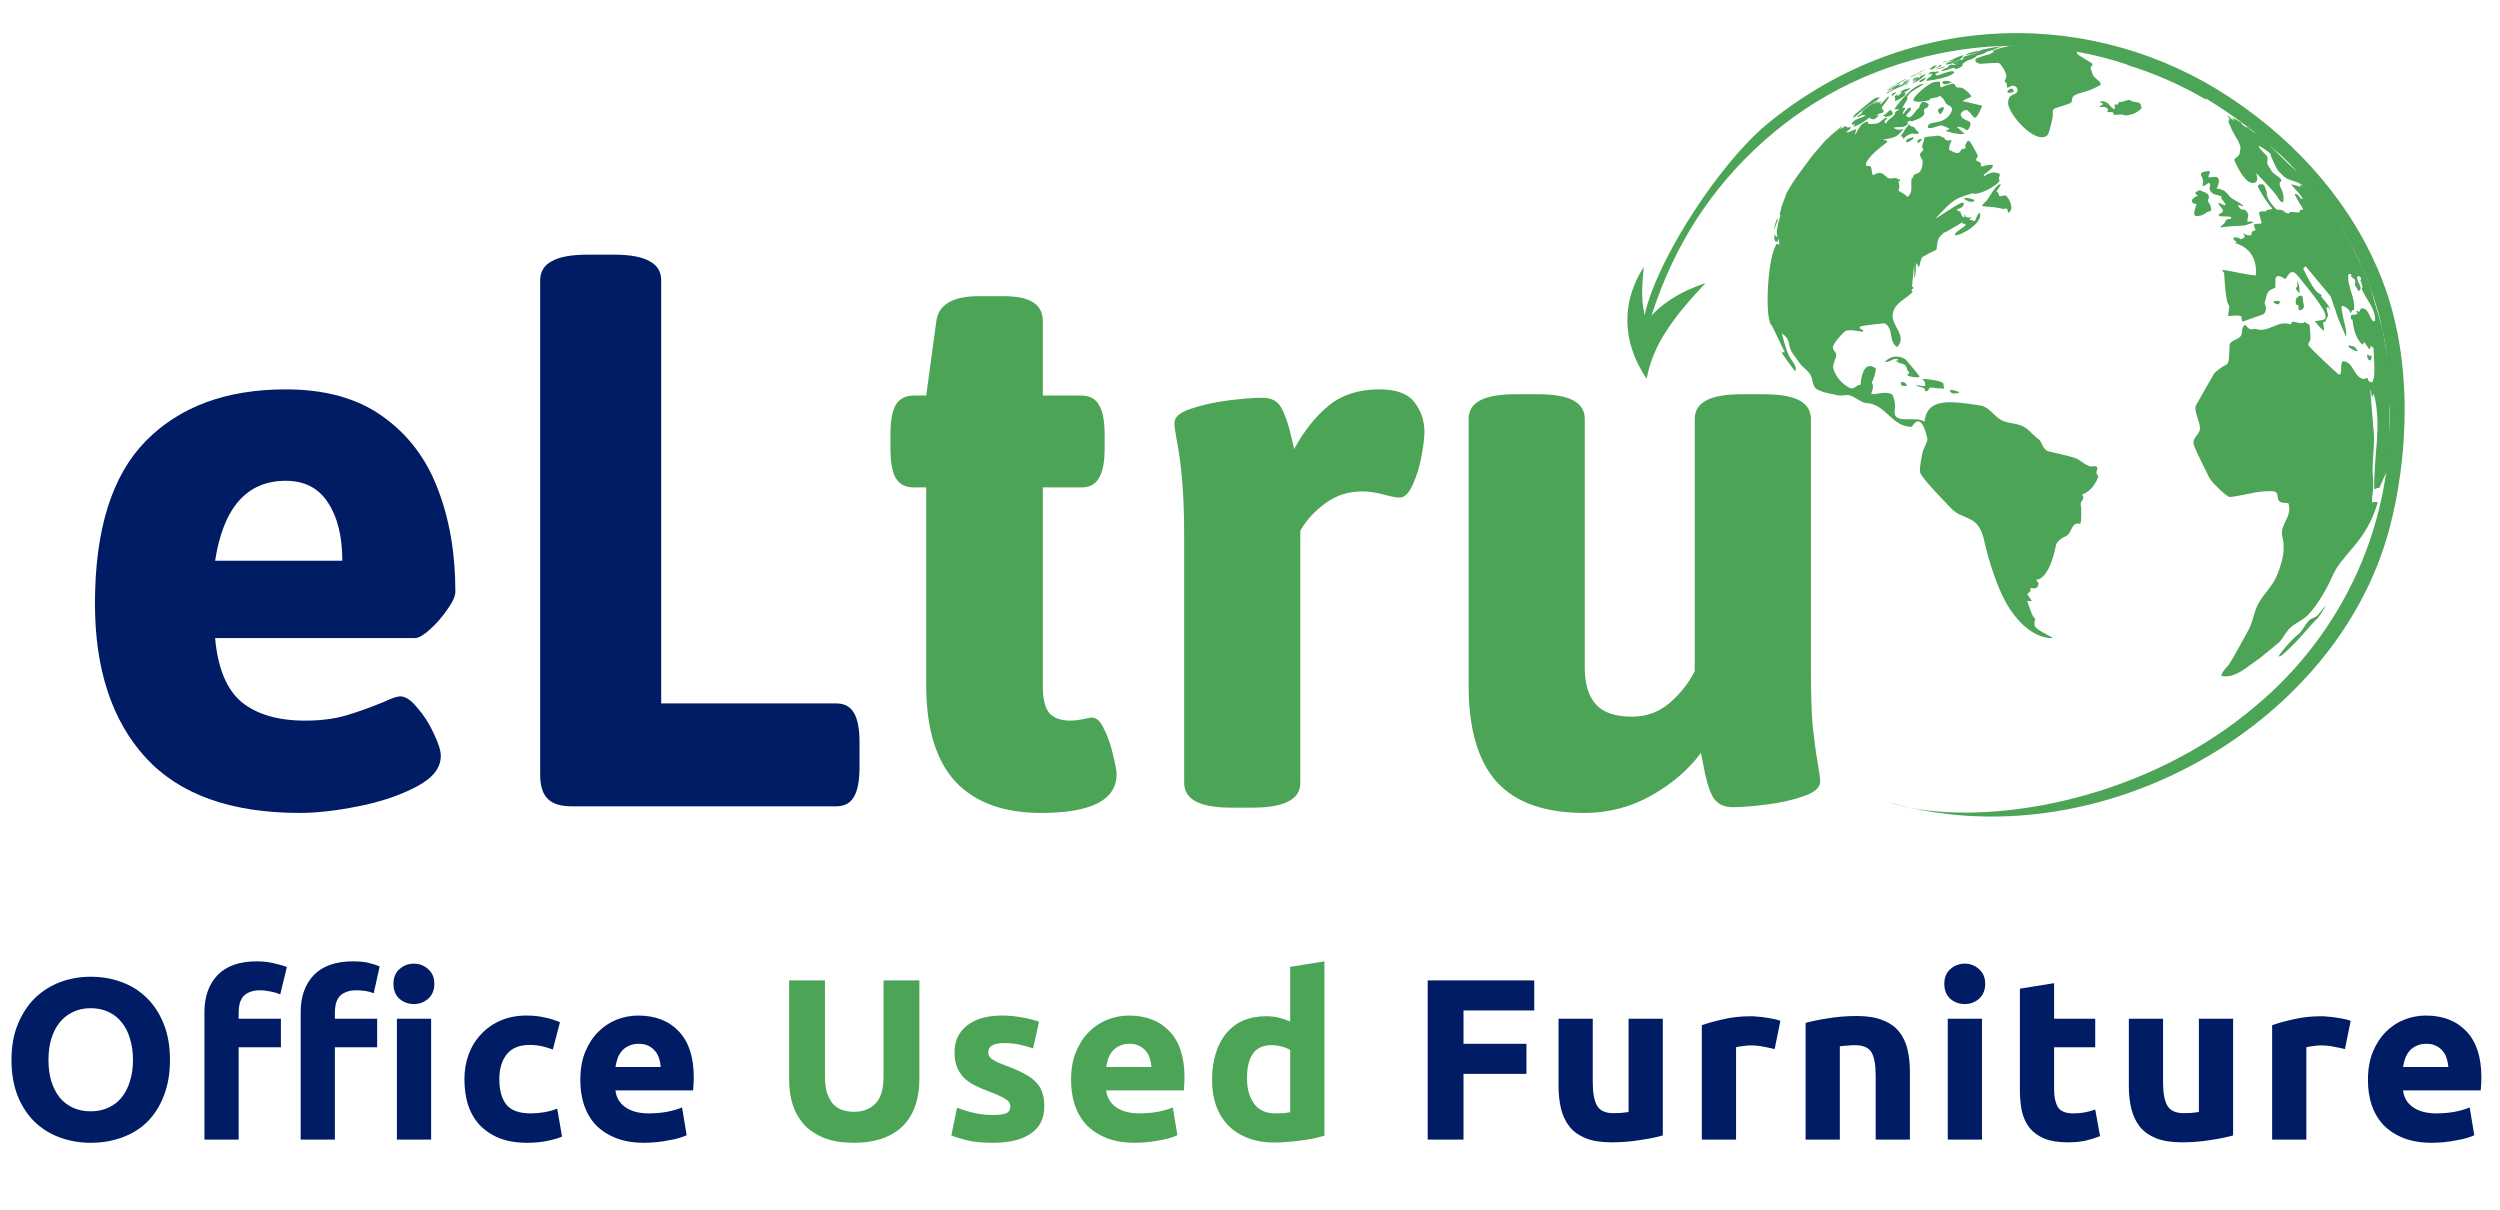 <svg width="283" height="137" viewBox="0 0 283 137" fill="none" xmlns="http://www.w3.org/2000/svg">
<path d="M33.949 92.025C26.149 92.025 20.333 89.942 16.5 85.775C12.666 81.576 10.75 75.759 10.75 68.326C10.75 59.959 12.666 53.826 16.5 49.926C20.333 46.026 25.616 44.077 32.349 44.077C36.816 44.077 40.466 45.093 43.299 47.127C46.166 49.16 48.249 51.893 49.549 55.326C50.882 58.76 51.549 62.643 51.549 66.976C51.549 67.476 51.249 68.143 50.649 68.976C50.082 69.809 49.432 70.559 48.699 71.226C47.966 71.892 47.399 72.226 46.999 72.226H24.35C24.65 75.626 25.649 78.042 27.349 79.476C29.083 80.876 31.483 81.576 34.549 81.576C36.216 81.576 37.716 81.392 39.049 81.026C40.416 80.626 41.866 80.109 43.399 79.476C44.332 79.042 44.966 78.826 45.299 78.826C45.899 78.826 46.549 79.259 47.249 80.126C47.982 80.959 48.599 81.926 49.099 83.026C49.632 84.126 49.899 84.975 49.899 85.576C49.899 86.942 48.966 88.109 47.099 89.075C45.266 90.042 43.082 90.775 40.549 91.275C38.049 91.775 35.849 92.025 33.949 92.025ZM38.749 63.476C38.749 60.743 38.216 58.559 37.149 56.926C36.083 55.26 34.483 54.426 32.349 54.426C27.95 54.426 25.283 57.443 24.35 63.476H38.749ZM64.698 91.275C63.465 91.275 62.565 90.992 61.999 90.425C61.432 89.859 61.149 88.959 61.149 87.725V31.727C61.149 30.76 61.582 30.044 62.449 29.577C63.315 29.077 64.665 28.827 66.499 28.827H69.498C71.332 28.827 72.682 29.077 73.548 29.577C74.415 30.044 74.848 30.76 74.848 31.727V79.626H94.648C95.581 79.626 96.248 79.976 96.648 80.676C97.081 81.376 97.298 82.492 97.298 84.026V86.826C97.298 88.392 97.081 89.525 96.648 90.225C96.248 90.925 95.581 91.275 94.648 91.275H64.698Z" fill="#001C64"/>
<path d="M117.847 92.025C113.614 92.025 110.381 90.842 108.147 88.475C105.948 86.076 104.848 82.442 104.848 77.576V55.176H103.448C102.514 55.176 101.831 54.826 101.398 54.126C100.998 53.426 100.798 52.293 100.798 50.726V49.226C100.798 47.66 100.998 46.526 101.398 45.827C101.831 45.127 102.514 44.777 103.448 44.777H104.848L105.998 36.327C106.264 34.46 107.864 33.527 110.797 33.527H113.597C115.131 33.527 116.247 33.76 116.947 34.227C117.681 34.694 118.047 35.394 118.047 36.327V44.777H122.397C123.33 44.777 123.997 45.127 124.397 45.827C124.83 46.526 125.047 47.66 125.047 49.226V50.726C125.047 52.293 124.83 53.426 124.397 54.126C123.997 54.826 123.33 55.176 122.397 55.176H118.047V77.726C118.047 79.092 118.281 80.076 118.747 80.676C119.247 81.276 120.064 81.576 121.197 81.576C121.53 81.576 121.98 81.526 122.547 81.426C123.114 81.292 123.464 81.226 123.597 81.226C124.13 81.226 124.597 81.676 124.997 82.576C125.43 83.442 125.764 84.409 125.997 85.475C126.264 86.542 126.397 87.259 126.397 87.626C126.397 90.559 123.547 92.025 117.847 92.025ZM139.347 91.425C135.813 91.425 134.047 90.492 134.047 88.626V60.426C134.047 56.16 133.763 52.61 133.197 49.776C133.03 48.877 132.947 48.243 132.947 47.877C132.947 47.21 133.563 46.676 134.797 46.276C136.063 45.843 137.48 45.526 139.047 45.327C140.647 45.127 141.93 45.027 142.897 45.027C143.93 45.027 144.647 45.41 145.047 46.176C145.48 46.943 145.863 48.06 146.196 49.526L146.496 50.826C147.63 48.76 148.93 47.127 150.396 45.926C151.896 44.693 153.813 44.077 156.146 44.077C158.08 44.077 159.413 44.577 160.146 45.577C160.879 46.543 161.246 47.643 161.246 48.877C161.246 49.543 161.129 50.493 160.896 51.726C160.663 52.926 160.329 53.993 159.896 54.926C159.463 55.86 158.98 56.326 158.446 56.326C158.08 56.326 157.53 56.226 156.796 56.026C155.796 55.76 154.946 55.626 154.246 55.626C152.613 55.626 151.18 56.093 149.946 57.026C148.746 57.926 147.83 58.943 147.196 60.076V88.626C147.196 90.492 145.397 91.425 141.797 91.425H139.347ZM179.346 92.025C174.879 92.025 171.579 90.859 169.446 88.525C167.313 86.159 166.246 82.509 166.246 77.576V47.426C166.246 46.493 166.679 45.793 167.546 45.327C168.413 44.86 169.763 44.627 171.596 44.627H174.046C175.879 44.627 177.229 44.86 178.096 45.327C178.962 45.793 179.396 46.493 179.396 47.426V75.576C179.396 77.409 179.812 78.792 180.646 79.726C181.479 80.659 182.846 81.126 184.746 81.126C186.379 81.126 187.795 80.609 188.995 79.576C190.229 78.509 191.179 77.309 191.845 75.976V47.426C191.845 46.493 192.279 45.793 193.145 45.327C194.012 44.86 195.362 44.627 197.195 44.627H199.645C201.478 44.627 202.828 44.86 203.695 45.327C204.562 45.793 204.995 46.493 204.995 47.426V75.576C204.995 78.376 205.062 80.576 205.195 82.176C205.362 83.742 205.562 85.209 205.795 86.576C205.962 87.475 206.045 88.109 206.045 88.475C206.045 89.142 205.428 89.692 204.195 90.125C202.962 90.559 201.545 90.875 199.945 91.075C198.379 91.275 197.112 91.375 196.145 91.375C195.079 91.375 194.312 90.959 193.845 90.125C193.412 89.259 193.062 88.042 192.795 86.475L192.545 85.225C191.145 87.126 189.262 88.742 186.895 90.075C184.562 91.375 182.046 92.025 179.346 92.025Z" fill="#4CA456"/>
<path fill-rule="evenodd" clip-rule="evenodd" d="M213.638 90.773C214.445 91.04 215.324 91.264 216.264 91.445C215.385 91.251 214.509 91.027 213.638 90.773ZM240.791 7.349C240.825 7.345 240.86 7.342 240.895 7.339C233.29 4.815 225.608 4.515 217.851 6.439C210.008 8.387 203.224 12.215 197.527 17.993C191.885 23.721 188.248 30.544 186.151 38.444C184.653 34.153 193.561 19.256 200.28 13.841C216.524 0.733 237.333 1.035 252.417 11.032C260.191 16.169 266.425 23.297 269.704 31.79C273.252 40.983 272.582 52.012 270.455 59.945C264.672 81.51 239.252 96.519 216.264 91.445C226.223 93.359 243.122 90.37 255.409 79.859C265.211 71.668 271.136 59.15 270.474 45.549C270.475 44.992 270.469 44.43 270.455 43.862C270.105 29.955 262.065 18.69 249.726 11.157C249.71 11.189 249.694 11.22 249.68 11.252C246.896 9.623 243.916 8.307 240.791 7.349Z" fill="#4CA456"/>
<path d="M186.072 30.22C185.806 33.028 185.792 34.348 186.358 36.377C187.969 34.443 190.014 33.074 193.068 32.036C189.471 35.865 187.129 38.949 186.399 42.88C183.444 38.52 183.646 33.972 186.072 30.22Z" fill="#4CA456"/>
<path d="M270.756 49.602C270.756 49.541 270.756 49.475 270.756 49.406C270.667 50.704 270.611 51.184 270.566 51.566L270.453 52.399L270.44 52.519C270.421 52.639 270.393 52.797 270.371 52.917L270.402 52.703C270.352 52.993 270.352 52.993 269.328 55.251C269.158 55.213 269.158 55.213 268.77 55.399C268.656 51.784 269.673 48.165 268.713 44.552C268.681 44.698 268.607 44.832 268.501 44.937C268.403 44.246 268.403 44.246 268.312 44.097L268.703 48.882C268.836 50.4 268.545 51.907 268.577 53.426C268.639 54.007 268.663 54.591 268.65 55.175C268.473 56.754 268.473 56.754 268.558 56.88C268.937 56.798 268.937 56.798 269.155 56.88C267.838 61.481 265.05 62.681 263.982 65.328C263.85 65.662 262.571 68.337 261.194 69.685C260.616 70.251 259.836 70.516 259.252 71.069C258.743 71.552 258.459 72.218 257.989 72.726L255.873 74.451L254.202 75.657C253.786 75.947 252.516 76.832 251.439 76.487C251.564 76.138 251.766 75.82 252.03 75.559C252.371 75.202 252.431 75.139 254.537 71.302C255.077 70.317 255.143 69.142 255.731 68.176C256.362 67.137 257.272 66.281 257.749 65.148C258.784 62.656 258.532 61.519 258.349 60.692C258.049 59.362 259.539 58.504 259.05 56.981C258.715 56.874 258.327 57.007 258.027 56.741C257.727 56.476 257.944 55.99 257.635 55.725C257.589 55.68 257.533 55.648 257.471 55.633C255.747 55.444 254.12 56.091 252.434 56.265C252.096 56.296 250.306 54.547 250.066 54.038C249.5 52.822 248.834 51.657 248.357 50.4C248.041 49.56 249.049 49.216 249.036 48.49C249.02 47.628 248.449 46.883 248.525 46.002C248.525 46.002 250.388 42.692 250.64 42.275C250.992 41.917 251.396 41.614 251.837 41.375C252.292 41.151 252.292 41.151 252.38 39.424C252.38 39.266 252.346 39.029 252.434 38.9C252.728 38.454 253.325 38.461 253.643 38.053C253.896 37.737 253.7 37.261 253.959 36.932C254.012 36.874 254.069 36.821 254.13 36.771C254.13 36.771 254.13 36.771 254.212 36.828C254.641 37.349 254.774 37.321 255.159 37.242C255.188 37.242 255.213 37.242 255.368 37.242C256.754 37.734 257.894 36.168 259.28 36.727C259.356 36.607 259.445 36.496 259.545 36.395C260.622 36.648 260.622 36.648 260.881 36.446C261.081 36.555 261.274 36.675 261.459 36.806C261.579 38.426 261.579 38.426 261.421 38.685C261.352 38.795 261.263 39.001 261.33 39.108C261.541 39.465 264.487 42.203 264.759 42.411L264.942 42.335C265.113 41.868 264.917 41.341 265.163 40.886C266.502 40.908 266.385 42.815 267.667 42.91C267.754 42.83 267.865 42.78 267.983 42.768C268.106 43.156 268.17 43.242 268.555 43.273C268.848 42.531 268.826 42.111 268.681 39.367C268.564 39.314 268.457 39.24 268.365 39.149C268.353 39.282 268.324 39.414 268.28 39.541C267.948 39.335 267.857 38.928 267.573 38.685C267.573 38.742 267.573 38.821 267.573 38.881L267.437 39.02C266.565 38.268 266.392 36.92 266.297 36.178L266.12 36.124C266.116 35.978 266.124 35.832 266.145 35.688C266.376 35.571 266.666 35.688 266.881 35.495C266.795 35.407 266.733 35.298 266.701 35.18C266.815 35.208 266.963 35.252 267.077 35.29C267.156 35.189 267.205 35.068 267.216 34.94C268.163 34.69 268.122 35.994 268.697 36.392C268.747 36.364 268.814 36.323 268.864 36.297C268.908 34.848 267.819 33.904 267.339 32.691C267.371 32.641 267.415 32.578 267.45 32.527C267.295 31.918 267.295 31.918 267.191 31.747L267.289 31.564C267.203 31.33 267.153 31.229 266.856 31.292C266.657 31.87 267.655 32.555 266.985 32.963C266.858 32.721 266.718 32.486 266.565 32.259C266.626 32.052 266.626 31.833 266.565 31.627C266.39 31.529 266.236 31.397 266.114 31.239L266.196 31.065C266.083 31.016 265.956 31.009 265.839 31.046C265.665 32.458 266.654 33.683 266.471 35.101H266.269C266.224 35.228 266.17 35.351 266.107 35.47C266.024 35.265 265.895 35.082 265.732 34.933C265.568 34.784 265.372 34.674 265.16 34.611C265.009 34.725 265.009 34.725 265.315 36.282C265.456 36.751 265.55 37.234 265.596 37.722C265.595 37.857 265.587 37.992 265.571 38.126L264.677 36.032C263.837 33.56 263.837 33.56 263.828 33.544L261.008 30.152C260.89 30.204 260.791 30.289 260.72 30.395C261.964 32.998 262.334 33.165 262.801 33.377C262.801 33.437 262.77 33.515 262.757 33.572C263.749 34.794 263.749 34.794 263.812 35.104C263.733 35 263.635 34.861 263.559 34.753L263.373 34.804C263.373 35.041 263.373 35.041 263.553 35.701C263.408 35.941 263.344 36.225 263.19 36.459L263.006 36.436C262.943 36.778 263.152 37.109 263.048 37.45C262.671 37.128 262.335 36.763 262.046 36.361C263.288 36.187 263.389 36.174 263.168 35.445C262.88 34.479 259.947 31.024 259.918 31.005C259.384 30.534 259.1 30.936 258.759 31.558C258.383 31.558 258.071 31.011 257.67 31.352C257.578 31.431 257.578 31.431 257.565 32.571C256.697 32.922 256.681 32.928 256.347 34.343C256.662 34.848 256.514 35.606 255.933 35.675L253.846 36.414C253.846 36.414 253.846 36.414 253.691 35.783C253.306 35.694 253.119 35.71 252.222 35.783C252.245 35.682 252.245 35.682 252.361 34.595C251.919 34.463 251.777 30.939 251.777 30.907C251.684 30.797 251.602 30.679 251.531 30.553C252.816 30.686 254.057 31.081 255.352 31.185C255.368 31.16 255.8 28.311 253.028 27.522L253.189 27.405L252.803 27.058C252.826 27.001 252.86 26.928 252.886 26.875C253.347 26.875 253.347 26.875 253.634 27.073C253.773 27.035 253.909 26.987 254.041 26.928C254.057 26.871 254.082 26.789 254.101 26.732C254.017 26.612 253.939 26.488 253.868 26.36C254.123 26.552 254.218 26.625 254.815 26.653C254.87 26.52 254.9 26.378 254.903 26.233C255.057 26.181 255.202 26.107 255.336 26.015C255.245 25.829 255.171 25.634 255.115 25.434C255.367 25.325 255.646 25.291 255.917 25.337L256.015 25.157C255.886 24.807 255.786 24.447 255.718 24.08C255.889 23.912 255.889 23.912 256.501 23.928L256.615 23.767L257.003 23.701C257.171 23.669 257.174 23.663 257.202 23.631C257.231 23.6 257.202 23.578 256.966 23.316C256.444 22.636 255.986 21.91 255.598 21.146C255.494 20.83 256.094 20.849 256.122 20.852C256.331 20.875 256.615 21.683 256.606 21.876C256.587 22.34 256.962 22.88 257.278 23.252C257.711 23.758 257.745 23.758 257.91 23.748C258.197 23.726 258.483 23.812 258.709 23.991L258.15 23.893C258.451 23.945 258.742 24.046 259.012 24.19L259.173 24.089C259.173 23.976 259.173 23.976 260.341 24.058L260.297 23.998C260.332 23.919 260.344 23.83 260.379 23.751C260.427 23.751 260.427 23.751 260.695 23.751C260.717 23.556 260.379 23.12 260.316 23.028C260.253 22.937 259.77 22.03 259.763 22.024C259.757 22.018 259.795 21.974 259.808 21.951C260.25 21.917 260.278 22.529 260.689 22.545C260.373 21.882 259.77 21.443 259.353 20.856C259.727 20.933 260.094 21.038 260.452 21.171C260.402 21.101 260.357 21.029 260.316 20.953L260.376 20.913C260.476 20.965 260.582 21.004 260.692 21.029C260.06 20.436 259.113 20.527 258.481 19.927C257.761 19.242 257.761 19.242 256.997 17.502H257.079C257.007 17.294 256.024 16.63 255.731 16.529L255.693 16.593C255.693 16.624 255.721 16.665 255.737 16.697C255.986 17.012 256.259 17.309 256.552 17.584C256.868 17.9 256.514 18.332 256.719 18.67C257.256 19.558 257.256 19.558 257.651 19.826C258.222 20.211 258.248 20.287 258.238 20.489C258.017 20.698 257.922 20.805 258.355 21.626C258.505 22.03 258.539 22.467 258.453 22.889C258.137 22.889 257.985 22.605 257.821 22.305C257.452 21.674 255.484 19.665 255.393 19.599C255.478 19.886 255.655 20.486 255.301 20.654C254.199 21.175 253.009 18.32 252.996 18.291C252.908 18.07 252.905 18.014 253.069 17.894C253.514 17.578 253.514 17.578 253.625 16.738C253.625 16.703 253.653 16.394 253.085 15.5C252.781 14.976 252.513 14.433 252.282 13.874C252.263 13.709 252.263 13.709 252.383 13.444C252.32 13.293 252.156 13.22 252.096 13.068C252.412 13.188 252.589 13.542 252.917 13.659C252.759 13.473 252.759 13.473 252.715 13.343C252.788 13.365 253.732 13.81 253.82 14.019C253.768 14.004 253.716 13.986 253.666 13.965C253.87 14.147 254.095 14.305 254.335 14.436L254.389 14.388C254.513 14.459 254.63 14.54 254.739 14.632C254.692 14.608 254.644 14.589 254.594 14.575C254.888 14.816 255.206 15.027 255.541 15.206C256.618 15.873 258.257 17.322 258.383 17.581C257.796 17.303 257.373 16.795 256.833 16.454C257.91 17.331 258.819 18.402 259.887 19.296L259.943 19.255C259.657 19.032 259.404 18.769 259.192 18.475C259.292 18.56 259.398 18.639 259.508 18.711C259.249 18.46 259.007 18.193 258.781 17.913L258.955 18.07L260.483 19.649C261.917 21.228 261.961 21.288 264.273 24.516C264.81 25.34 265.46 26.486 265.965 27.332C265.59 26.801 265.114 26.349 264.563 26.003C265.109 26.356 265.584 26.806 265.965 27.332L267.282 29.969C267.757 30.959 268.165 31.979 268.504 33.023C268.497 33.017 268.491 33.011 268.485 33.004C268.507 33.206 268.507 33.206 269.748 37.384C269.743 37.371 269.737 37.358 269.73 37.346C270.232 40.415 270.254 40.554 270.513 41.423C270.554 41.704 270.595 42.004 270.645 42.332C270.753 43.425 270.806 44.89 270.866 45.986C270.882 47.072 270.81 48.477 270.756 49.602ZM270.756 49.38C270.781 48.117 270.712 45.954 270.544 45.695C270.487 46.068 270.443 46.327 270.544 49.279C270.57 49.09 270.57 49.09 270.604 48.648C270.551 50.006 270.551 50.006 270.626 50.17C270.696 49.912 270.739 49.647 270.756 49.38ZM269.808 37.321C269.808 37.371 269.837 37.434 269.846 37.485L270.039 38.36C270.04 38.346 270.04 38.332 270.039 38.319C270.108 38.84 270.21 39.354 270.307 39.869C270.131 38.541 269.852 37.229 269.474 35.944C269.395 35.694 269.319 35.461 269.253 35.243C269.701 36.822 269.717 36.882 269.906 37.709L269.808 37.321ZM269.114 34.835C269.133 34.886 269.152 34.937 269.174 34.984C269.114 34.794 269.041 34.611 269 34.419C269.022 34.479 269.044 34.542 269.063 34.605L268.605 33.222V33.241C268.583 33.169 268.554 33.099 268.52 33.032C268.7 33.579 268.918 34.27 269.227 35.243C269.196 35.117 269.158 34.981 269.114 34.835ZM270.557 41.555C270.5 40.99 270.396 40.428 270.288 39.869C270.355 40.302 270.431 40.816 270.522 41.432C270.532 41.467 270.544 41.511 270.557 41.555ZM248.651 23.095C248.652 23.105 248.652 23.116 248.651 23.126C248.538 23.397 248.454 23.68 248.401 23.969C248.364 24.19 248.376 24.285 248.449 24.386C248.572 24.538 249.144 24.474 249.56 24.203C249.662 24.128 249.767 24.058 249.876 23.994C250.006 23.928 250.192 23.976 250.28 23.83C250.337 23.751 250.315 23.562 250.214 23.268C250.169 23.149 250.109 23.037 250.034 22.933C249.983 22.883 249.95 22.816 249.942 22.744C249.934 22.672 249.951 22.6 249.99 22.539C250.044 22.431 250.06 22.309 250.034 22.191C249.993 22.061 249.907 21.949 249.791 21.876C249.742 21.842 249.69 21.812 249.636 21.787C249.504 21.721 249.358 21.689 249.226 21.626C249.17 21.605 249.121 21.571 249.08 21.528C249.08 21.528 249.08 21.528 249.055 21.528C249.03 21.528 248.152 21.756 248.695 22.068C248.736 22.091 248.781 22.103 248.828 22.103C248.804 22.124 248.777 22.141 248.749 22.154C248.552 22.234 248.373 22.355 248.225 22.507C248.184 22.548 248.154 22.598 248.137 22.653C248.12 22.708 248.117 22.766 248.127 22.823C248.142 22.869 248.167 22.912 248.201 22.948C248.234 22.984 248.274 23.012 248.319 23.031C248.427 23.064 248.538 23.085 248.651 23.095ZM266.897 39.752H266.916L266.6 39.316C266.562 39.273 266.513 39.242 266.458 39.225C266.351 39.212 266.246 39.191 266.142 39.162C265.956 39.089 265.956 39.089 265.94 39.089C265.855 39.089 265.83 39.168 265.88 39.256C265.969 39.427 266.701 39.819 266.897 39.752ZM259.95 34.472C260.016 34.548 260.161 34.51 260.19 34.646C260.218 34.782 260.168 34.889 260.19 35.012C260.197 35.042 260.212 35.07 260.234 35.092C260.255 35.113 260.283 35.129 260.313 35.135C260.392 35.154 260.793 35.022 260.802 34.693C260.805 34.652 260.805 34.611 260.802 34.57C260.783 34.434 260.733 34.305 260.714 34.166C260.695 34.027 260.714 33.872 260.682 33.727C260.648 33.493 260.569 33.468 260.487 33.459C260.376 33.471 260.269 33.508 260.174 33.566C260.078 33.623 259.996 33.701 259.934 33.793C259.852 34.013 259.854 34.254 259.937 34.472H259.95ZM257.954 34.409C257.954 34.409 258.118 34.223 258.118 34.213C258.134 34.147 258.02 34.09 257.821 34.068C257.622 34.046 257.259 34.093 257.392 34.251C257.527 34.365 257.693 34.437 257.869 34.456C257.883 34.454 257.897 34.449 257.91 34.44C257.922 34.432 257.933 34.422 257.941 34.409H257.954ZM259.947 32.552C259.926 32.567 259.91 32.587 259.901 32.611C259.891 32.634 259.889 32.66 259.893 32.685C259.904 32.725 259.924 32.763 259.95 32.795C259.95 32.795 260.265 33.174 260.284 33.184C260.357 33.149 260.284 32.584 260.231 32.29C260.197 32.121 260.143 31.957 260.07 31.801C260.06 31.814 260.053 31.829 260.051 31.845C260.051 31.845 260.051 31.864 260.051 31.873C260.048 32.014 260.057 32.154 260.076 32.293C260.077 32.345 260.064 32.396 260.039 32.442C260.014 32.487 259.978 32.525 259.934 32.552H259.947ZM268.198 40.763C268.198 40.763 268.381 40.801 268.397 40.782C268.431 40.632 268.453 40.48 268.463 40.327V40.298C268.463 40.254 268.463 40.251 268.441 40.248C268.419 40.245 268.343 40.283 268.29 40.283C268.249 40.281 268.209 40.268 268.176 40.245C268.128 40.216 268.097 40.163 268.046 40.141C267.996 40.118 267.983 40.141 267.977 40.156C267.96 40.25 267.962 40.347 267.984 40.44C268.006 40.532 268.046 40.62 268.103 40.696C268.124 40.724 268.152 40.745 268.185 40.756L268.198 40.763ZM251.152 22.946C251.114 22.946 251.12 22.974 251.13 23.012L251.389 23.035C251.316 22.99 251.236 22.96 251.152 22.946ZM249.393 20.426C249.425 20.635 249.27 20.83 249.352 21.042C249.412 21.067 249.545 21.042 249.822 20.837C249.924 20.758 250.012 20.688 250.081 20.729C250.366 20.89 250.034 21.203 250.132 21.433C250.184 21.592 250.28 21.733 250.408 21.84C250.537 21.946 250.693 22.015 250.858 22.037C251.319 22.16 251.376 22.176 251.461 22.239C251.461 22.311 251.433 22.39 251.461 22.463C251.585 22.687 251.806 22.842 251.913 23.095C251.973 23.338 251.682 23.196 251.468 23.095C251.376 23.05 251.376 23.05 251.117 23.028C251.221 23.344 251.562 23.486 251.629 23.818C251.667 23.998 251.502 24.092 251.269 24.209C251.206 24.238 251.111 24.285 251.146 24.358C251.18 24.43 251.269 24.519 251.828 24.503C252.065 24.503 252.56 24.481 252.573 24.645C252.586 24.809 252.472 24.797 252.301 24.79C252.25 24.785 252.199 24.792 252.15 24.81C252.102 24.828 252.059 24.857 252.023 24.895C251.903 25.008 251.885 25.182 251.777 25.302C251.67 25.422 251.461 25.545 251.335 25.693C251.337 25.709 251.337 25.725 251.335 25.741C251.411 25.741 251.411 25.741 252.481 25.621C253.021 25.551 253.568 25.592 254.111 25.513H254.13L255.058 25.198C255.058 25.198 255.058 25.175 255.058 25.166C254.866 24.97 254.619 25.144 254.427 25.068C254.326 24.781 254.584 24.519 254.48 24.231C254.288 23.723 254.092 23.732 253.934 23.739C253.574 23.761 253.328 23.243 253.328 23.24V23.215C253.353 23.215 253.353 23.215 253.643 23.271C253.77 23.319 253.959 23.379 253.934 23.312C253.895 23.254 253.846 23.202 253.789 23.161C253.35 22.814 252.8 22.64 252.402 22.239C252.237 22.021 252.049 21.822 251.84 21.645C251.558 21.459 251.231 21.35 250.893 21.329C251.127 21.111 251.439 20.047 250.801 20.022C250.69 20.021 250.58 20.028 250.47 20.044C250.069 20.098 249.996 20.107 249.993 20C249.993 19.785 250.347 19.384 250.053 19.368C250.053 19.368 249.264 19.368 249.147 19.668C249.139 19.699 249.139 19.732 249.147 19.763C249.185 19.971 249.355 20.174 249.393 20.426ZM263.003 68.849C262.28 69.796 262.261 69.796 261.791 69.982C261.402 70.124 261.282 70.298 260.698 71.173C260.522 71.466 260.289 71.72 260.013 71.921C259.219 72.623 258.516 73.421 257.919 74.296C258.235 74.296 258.235 74.296 259.441 73.118C260.427 72.171 261.289 71.078 262.23 70.074C262.23 70.102 262.23 70.102 262.144 70.244C262.182 70.216 262.182 70.216 262.271 70.099C262.658 69.614 262.996 69.091 263.281 68.539H263.256C263.166 68.638 263.082 68.741 263.003 68.849Z" fill="#4CA456"/>
<path d="M216.491 9.029C216.491 9.029 216.584 9.071 216.864 8.872C217.019 8.763 217.002 8.72 216.971 8.726C216.955 8.723 216.939 8.723 216.923 8.726C216.853 8.754 216.785 8.787 216.718 8.824C216.702 8.836 216.525 8.996 216.508 9.004C216.491 9.012 216.491 9.029 216.491 9.029Z" fill="#4CA456"/>
<path d="M216.497 8.535H216.519C216.479 8.569 216.436 8.599 216.39 8.625C216.36 8.644 216.327 8.656 216.292 8.659C216.286 8.653 216.306 8.628 216.325 8.616C216.345 8.605 216.474 8.535 216.497 8.535Z" fill="#4CA456"/>
<path d="M217.51 8.105C217.458 8.129 217.404 8.147 217.347 8.159C217.274 8.182 217.202 8.212 217.134 8.249L216.881 8.35C217.19 8.186 217.509 8.041 217.836 7.917C217.864 7.917 217.884 7.9 217.864 7.917C217.844 7.934 217.71 8.007 217.71 8.007C217.592 8.069 217.51 8.105 217.51 8.105Z" fill="#4CA456"/>
<path d="M217.022 8.372C216.836 8.451 216.819 8.468 216.819 8.468H216.811C216.813 8.476 216.816 8.484 216.822 8.49C216.612 8.608 216.393 8.71 216.168 8.796C216.483 8.565 216.833 8.386 217.204 8.265C217.217 8.263 217.231 8.263 217.244 8.265L217.218 8.282C217.171 8.308 217.083 8.344 217.022 8.372Z" fill="#4CA456"/>
<path d="M217.415 8.389L217.381 8.414L217.361 8.42C217.317 8.448 217.271 8.475 217.224 8.499C217.272 8.42 217.272 8.42 217.255 8.42C217.349 8.34 217.454 8.274 217.566 8.223H217.583C217.583 8.226 217.595 8.221 217.564 8.249C217.533 8.277 217.496 8.305 217.465 8.336L217.415 8.389Z" fill="#4CA456"/>
<path d="M215.988 9.437C216 9.434 216.013 9.434 216.025 9.437H216.005C216.03 9.439 215.997 9.473 215.985 9.493C215.87 9.566 215.747 9.624 215.618 9.667C215.704 9.591 215.798 9.525 215.898 9.47C215.928 9.457 215.958 9.446 215.988 9.437Z" fill="#4CA456"/>
<path d="M216.171 9.998C216.241 9.979 216.269 9.998 216.269 9.998L216.249 10.007C216.247 10.023 216.013 10.226 215.98 10.217C215.808 10.344 215.601 10.431 215.418 10.56C215.509 10.525 215.603 10.499 215.699 10.484C215.792 10.481 215.654 10.759 215.606 10.81C215.39 11.032 214.601 11.503 214.514 11.408C214.512 11.4 214.512 11.391 214.514 11.383C214.505 11.329 214.539 11.281 214.539 11.228C214.541 11.204 214.541 11.18 214.539 11.155C214.525 11.085 214.489 11.023 214.472 10.953C214.468 10.943 214.468 10.932 214.472 10.922C214.576 10.81 214.706 10.725 214.851 10.675C214.848 10.754 214.739 10.787 214.764 10.88C214.781 10.88 214.786 10.88 214.82 10.86C214.97 10.761 215.112 10.649 215.244 10.526C215.255 10.507 215.252 10.456 215.216 10.439C215.179 10.422 215.098 10.422 215.098 10.422C215.301 10.265 215.532 10.146 215.778 10.071L216.129 9.998H216.171Z" fill="#4CA456"/>
<path d="M214.946 9.411C214.609 9.568 214.32 9.816 213.977 9.973L213.997 9.962C213.848 10.035 213.742 10.178 213.567 10.2C214.281 9.722 215.023 9.288 215.789 8.9H215.831C215.807 8.931 215.776 8.957 215.741 8.976L214.59 9.647C214.701 9.558 214.821 9.479 214.946 9.411Z" fill="#4CA456"/>
<path d="M213.899 12.503C213.922 12.483 213.949 12.467 213.977 12.455C214.06 12.487 214.129 12.545 214.174 12.621C214.174 12.621 214.303 12.868 214.25 12.933C214.06 13.086 213.832 13.183 213.59 13.214C213.537 13.226 213.482 13.232 213.427 13.23C213.379 13.214 213.371 13.149 213.351 13.129C213.332 13.11 213.32 13.107 213.216 13.129C213.182 13.14 213.146 13.146 213.11 13.146C213.121 13.104 213.191 13.054 213.472 12.885C213.621 12.765 213.763 12.638 213.899 12.503Z" fill="#4CA456"/>
<path d="M214.553 10.453C214.578 10.444 214.605 10.44 214.632 10.439H214.643C214.694 10.445 214.666 10.492 214.531 10.594C214.422 10.701 214.301 10.795 214.171 10.874C214.118 10.891 214.154 10.827 214.171 10.776C214.188 10.726 214.211 10.703 214.188 10.703H214.115C214.236 10.582 214.387 10.495 214.553 10.453Z" fill="#4CA456"/>
<path d="M224.93 6.21C225.24 6.151 225.529 6.015 225.772 5.814C225.548 5.814 225.548 5.814 225.491 5.783C226.33 5.436 227.213 5.209 228.114 5.109C228.263 5.093 228.412 5.087 228.561 5.092H229.016C228.854 5.053 228.688 5.033 228.522 5.033H228.519C228.834 4.969 229.155 4.936 229.476 4.935C229.547 4.887 229.547 4.887 230.142 4.853C230.468 4.837 231.279 4.839 231.65 4.853C231.914 4.862 232.139 5.044 232.419 4.994C232.68 4.945 232.946 4.923 233.211 4.929C233.217 4.929 233.689 4.96 233.854 4.983L233.804 4.997C233.792 5.031 233.782 5.067 233.776 5.103L233.902 5.165C234.079 5.859 234.821 5.57 235.186 5.935L235.121 5.96C235.115 5.978 235.107 5.996 235.099 6.013L235.1 6.015C235.208 6.185 235.22 6.204 236.466 6.957C236.851 7.179 236.977 7.266 236.792 7.459C236.657 7.597 236.609 7.664 236.719 7.909C236.774 8.132 236.85 8.349 236.946 8.558C237.165 8.861 237.502 9.046 237.727 9.327C237.879 9.529 237.75 9.627 237.75 9.627C237.491 9.784 237.22 9.921 236.941 10.037C236.278 10.383 235.531 10.433 234.874 10.773C234.602 10.913 234.579 11.086 234.54 11.377L234.54 11.38C234.5 11.672 234.5 11.672 232.995 12.138C232.521 12.284 232.512 12.287 232.433 12.419C232.287 12.674 232.422 12.953 232.372 13.216C232.358 13.233 232.012 15.019 231.81 15.252C230.768 16.452 227.873 13.66 227.339 11.908C227.28 11.6 227.328 11.28 227.477 11.004C227.687 10.7 228.097 10.723 228.319 10.442C228.356 10.379 228.378 10.308 228.383 10.235C228.388 10.162 228.377 10.089 228.35 10.021C228.323 9.953 228.281 9.893 228.227 9.843C228.173 9.794 228.109 9.758 228.039 9.737C227.718 9.591 227.513 9.877 227.233 9.942C227.145 9.782 227.21 9.597 227.145 9.434C227.101 9.327 226.955 9.316 226.932 9.192L226.932 9.191C226.926 9.158 226.925 9.148 227.05 8.911C227.359 8.316 226.398 7.226 226.398 7.226C226.255 7.097 226.23 7.075 224.188 7.226C224.177 7.229 223.354 7.083 223.683 6.634C224.09 6.468 224.506 6.327 224.93 6.21Z" fill="#4CA456"/>
<path d="M219.9 12.121C220.046 12.093 220.08 12.189 220.001 12.402C219.998 12.408 219.765 13.006 219.588 12.893C219.518 12.849 219.336 12.551 219.381 12.436C219.462 12.239 219.9 12.121 219.9 12.121Z" fill="#4CA456"/>
<path d="M222.81 6.218C222.891 6.183 222.987 6.148 223.08 6.11C222.57 6.246 222.553 6.24 222.489 6.21C222.613 6.047 223.826 5.752 223.93 5.766C224.016 5.784 224.105 5.779 224.188 5.752C224.167 5.74 224.148 5.724 224.132 5.704C224.436 5.584 225.862 5.336 225.862 5.336C226.175 5.294 226.49 5.269 226.806 5.261C226.441 5.353 226.067 5.409 225.705 5.511C225.848 5.499 225.871 5.497 226.25 5.44L224.702 5.932C224.756 5.917 224.812 5.912 224.868 5.915C224.506 6.1 224.119 6.231 223.719 6.305L223.756 6.319C223.75 6.378 223.503 6.648 222.801 6.822C222.549 6.937 222.315 7.088 222.107 7.271L222.195 7.294C222.268 7.49 221.481 7.881 221.234 7.833C221.313 7.771 221.313 7.771 221.341 7.707C220.97 7.622 220.672 7.867 220.338 7.934C220.156 7.987 219.967 8.015 219.777 8.018L219.757 7.987C219.984 7.766 220.299 7.749 220.546 7.58C220.557 7.499 220.583 7.319 221.021 7.319C221.063 7.37 221.144 7.445 221.706 7.125C221.556 7.195 221.397 7.243 221.234 7.269C221.232 7.257 221.232 7.246 221.234 7.235C221.167 7.193 221.085 7.207 221.015 7.173C221.054 7.148 221.838 6.684 222.138 6.777C222.22 6.685 222.272 6.57 222.29 6.449C222.354 6.395 222.432 6.36 222.515 6.347C223.118 6.203 223.712 6.024 224.295 5.811C224.132 5.859 223.124 6.142 222.81 6.218Z" fill="#4CA456"/>
<path d="M217.336 8.732C217.367 8.692 217.387 8.647 217.415 8.605L217.44 8.577C217.488 8.549 217.96 8.409 217.96 8.409C217.977 8.402 217.996 8.402 218.013 8.409C217.999 8.431 217.993 8.437 217.918 8.501L217.917 8.501C217.555 8.807 217.555 8.807 217.418 8.939V8.892C217.313 8.996 217.198 9.09 217.075 9.173C217.008 9.209 216.477 9.411 216.477 9.411C216.496 9.314 216.884 9.095 217.035 9.009L217.039 9.007L216.983 9.025C216.567 9.156 216.544 9.164 216.541 9.156C216.539 9.147 216.539 9.147 216.558 9.102L216.558 9.102C216.533 9.085 216.508 9.116 216.482 9.102C216.658 9.039 216.826 8.958 216.985 8.861H216.943C216.974 8.82 217.014 8.787 217.059 8.763C217.104 8.739 217.153 8.724 217.204 8.72C217.202 8.741 217.196 8.761 217.187 8.779L217.137 8.906C217.211 8.857 217.278 8.799 217.336 8.732Z" fill="#4CA456"/>
<path d="M223.242 13.045C223.236 13.037 222.756 12.419 222.537 12.436C222.531 12.438 221.841 12.663 221.964 13.065C222.141 13.582 222.714 13.534 223.023 13.862C223.166 14.014 222.868 14.696 222.692 14.753C222.664 14.761 222.619 14.731 222.558 14.689L222.557 14.688C222.256 14.467 221.894 14.344 221.521 14.337C221.754 14.586 222.003 14.818 222.268 15.033C222.363 15.073 222.363 15.073 222.363 15.123C222.04 15.309 220.451 14.969 220.246 14.784C220.622 14.64 220.622 14.64 220.695 14.559C219.768 14.14 219.768 14.14 219.246 14.323C218.561 14.559 218.33 14.531 218.26 14.463C218.232 14.391 218.228 14.312 218.25 14.238C218.272 14.163 218.318 14.098 218.381 14.053C218.752 13.851 219.173 13.874 219.563 13.756C220.875 13.357 220.967 12.394 220.967 12.394C220.964 11.967 220.526 11.992 220.338 11.759C220.187 11.576 220.119 11.338 219.959 11.161C219.827 11.041 219.688 10.93 219.541 10.829C219.496 10.908 219.426 11.023 218.957 11.076C218.407 11.138 218.423 11.208 218.448 11.318L218.448 11.318C218.277 11.408 217.016 11.666 216.645 11.408C216.275 11.15 218.246 9.459 218.909 9.299C219.139 9.245 219.376 9.231 219.611 9.257C219.597 9.468 219.62 9.68 219.678 9.883C219.732 9.886 219.734 9.886 220.077 9.754C220.4 9.609 220.743 9.515 221.094 9.473C221.327 9.493 221.318 9.782 221.478 9.863C221.638 9.945 221.815 9.891 221.981 9.92C222.357 9.981 223.13 10.731 223.147 10.891C223.155 10.953 223.037 11.006 222.807 11.11C222.578 11.196 222.361 11.308 222.158 11.444L224.357 11.956C224.358 11.998 224.351 12.039 224.337 12.079C224.334 12.093 223.885 13.267 223.585 13.326C223.476 13.354 223.36 13.2 223.246 13.05L223.242 13.045Z" fill="#4CA456"/>
<path d="M215.598 9.125C215.497 9.187 215.373 9.248 215.356 9.234C215.445 9.171 215.541 9.119 215.643 9.08H215.66L215.598 9.125Z" fill="#4CA456"/>
<path d="M227.96 10.327C227.94 10.391 227.853 10.431 227.853 10.431L227.536 10.512C227.456 10.528 227.373 10.514 227.303 10.473C227.07 10.318 227.499 10.068 227.648 10.037C227.701 10.021 227.758 10.021 227.811 10.037C227.813 10.042 227.813 10.047 227.811 10.052C227.809 10.077 227.817 10.102 227.834 10.122C227.87 10.167 227.929 10.184 227.96 10.237C227.967 10.251 227.971 10.266 227.971 10.282C227.971 10.297 227.967 10.313 227.96 10.327Z" fill="#4CA456"/>
<path d="M220.091 9.164C220.38 9.128 220.673 9.178 220.934 9.307V9.313C220.925 9.316 220.187 9.678 219.954 9.484C219.883 9.425 219.788 9.217 220.091 9.164Z" fill="#4CA456"/>
<path d="M218.294 7.827C218.384 7.778 218.478 7.734 218.575 7.698V7.704C218.715 7.65 218.752 7.631 218.735 7.608C218.679 7.603 218.625 7.648 218.566 7.631C218.779 7.521 218.999 7.427 219.226 7.35H219.251C219.209 7.403 219.128 7.401 219.094 7.468C219.131 7.468 219.164 7.445 219.204 7.445C219.098 7.59 218.967 7.714 218.816 7.811C218.816 7.819 218.524 7.951 218.535 7.898C218.547 7.844 218.634 7.844 218.634 7.791C218.533 7.784 218.432 7.797 218.336 7.827H218.294Z" fill="#4CA456"/>
<path d="M217.302 9.257C217.215 9.195 217.238 9.178 217.302 9.133V9.139C217.511 9 217.731 8.88 217.96 8.779C217.973 8.777 217.986 8.777 217.999 8.779C218.097 8.788 217.884 9.012 217.78 9.102C217.6 9.257 217.39 9.319 217.302 9.257Z" fill="#4CA456"/>
<path d="M220.164 7.516H220.187V7.521C220.175 7.53 220.163 7.538 220.15 7.544C220.05 7.629 219.932 7.689 219.805 7.721C219.562 7.789 219.314 7.835 219.063 7.858C219.129 7.828 219.196 7.803 219.265 7.782C219.423 7.735 219.617 7.695 219.74 7.653C219.864 7.611 220.007 7.558 220.144 7.516H220.164Z" fill="#4CA456"/>
<path d="M219.715 7.479C219.58 7.552 219.111 7.76 219.063 7.76L219.055 7.766C219.083 7.693 219.198 7.656 219.308 7.608C219.417 7.561 219.485 7.443 219.588 7.37C219.61 7.353 219.634 7.339 219.659 7.327C219.679 7.321 219.7 7.321 219.72 7.327C219.727 7.326 219.734 7.326 219.74 7.327C219.74 7.342 219.737 7.342 219.74 7.37C219.743 7.398 219.791 7.389 219.788 7.415C219.785 7.44 219.774 7.451 219.715 7.479Z" fill="#4CA456"/>
<path d="M220.493 6.864C220.487 6.875 220.484 6.878 220.156 7.047C220.041 7.097 219.956 7.117 219.956 7.117C219.956 7.117 219.928 7.069 220.027 7.021C220.125 6.974 220.456 6.864 220.456 6.864H220.493Z" fill="#4CA456"/>
<path d="M220.876 6.887L220.869 6.889H220.855C220.751 6.931 220.643 6.962 220.532 6.982C220.638 6.872 220.775 6.798 220.925 6.769C221.037 6.75 221.145 6.711 221.243 6.654C221.2 6.668 221.155 6.675 221.111 6.676C221.494 6.503 221.888 6.354 222.29 6.229C222.304 6.228 222.318 6.228 222.332 6.229C222.293 6.283 222.228 6.3 222.186 6.35C222.2 6.423 222.127 6.437 222.096 6.479C222.116 6.496 222.166 6.477 222.161 6.496L222.161 6.497C222.155 6.516 222.152 6.526 221.959 6.617L221.888 6.654L222.001 6.684L221.97 6.707C221.832 6.777 221.675 6.797 221.532 6.861C221.304 6.965 221.102 7.122 220.866 7.21C220.771 7.252 220.664 7.224 220.569 7.252C220.313 7.319 220.349 7.336 220.313 7.319C220.276 7.302 220.285 7.198 220.372 7.142C220.535 7.069 220.703 7.008 220.875 6.96C220.954 6.939 221.03 6.909 221.102 6.87C221.103 6.864 221.103 6.858 221.102 6.853C221.055 6.834 221.011 6.847 220.876 6.887Z" fill="#4CA456"/>
<path d="M221.178 8.254C220.543 8.897 218.151 9.15 218.128 9.15L218.126 9.15C218.062 9.15 217.982 9.15 218.184 8.914C218.294 8.788 218.457 8.746 218.575 8.633C218.583 8.616 218.74 8.358 218.715 8.336C218.69 8.313 218.541 8.367 218.434 8.403C218.388 8.425 218.339 8.437 218.288 8.44C218.285 8.383 218.474 8.184 218.533 8.159C218.605 8.142 218.678 8.129 218.752 8.119C218.864 8.108 218.996 8.148 219.089 8.136C219.181 8.125 219.268 8.069 219.369 8.069C219.412 8.072 219.602 8.198 219.215 8.31C219.142 8.33 219.133 8.316 219.091 8.364C219.049 8.411 219.204 8.602 219.403 8.521C219.895 8.321 220.403 8.165 220.922 8.055C220.925 8.055 221.352 8.08 221.178 8.254Z" fill="#4CA456"/>
<path d="M213.635 10.245C213.666 10.206 214.278 9.841 214.351 9.802C213.701 10.239 213.666 10.242 213.636 10.245L213.635 10.245Z" fill="#4CA456"/>
<path d="M210.945 12.416C210.932 12.426 210.918 12.432 210.902 12.433C210.512 12.739 210.192 13.141 209.751 13.337H209.734C209.829 13.121 209.979 12.933 210.169 12.792L210.17 12.792C212.079 11.186 212.079 11.186 212.512 11.001H212.554C212.54 11.065 212.54 11.065 212.45 11.144L212.45 11.144C212.546 11.071 212.653 11.013 212.767 10.973V10.995C212.663 11.189 212.663 11.189 212.582 11.251C212.236 11.509 211.857 11.72 211.506 11.97C211.307 12.107 211.138 12.278 210.945 12.416Z" fill="#4CA456"/>
<path d="M213.927 10.411C213.82 10.484 213.703 10.54 213.579 10.577C213.525 10.571 213.525 10.512 213.618 10.49C213.938 10.341 214.248 10.173 214.548 9.987C214.45 10.023 214.357 10.067 214.267 10.119C214.104 10.209 214.098 10.209 214.081 10.209C214.171 10.133 214.295 10.094 214.362 9.979L213.688 10.355C213.705 10.158 215.109 9.462 215.109 9.462C215.21 9.577 214.969 9.625 214.896 9.703L214.854 9.748C215.376 9.625 215.46 9.473 215.483 9.375C215.505 9.276 216.196 8.914 216.196 8.914H216.207C216.005 9.13 215.764 9.299 215.559 9.51C215.724 9.411 215.867 9.276 216.036 9.178C216.087 9.15 216.144 9.134 216.202 9.133C216.19 9.156 216.182 9.167 216.075 9.243C216.072 9.246 215.525 9.636 215.382 9.712C215.199 9.798 215.012 9.873 214.82 9.936C214.82 9.939 214.517 10.071 213.927 10.411Z" fill="#4CA456"/>
<path d="M209.973 14.059C209.872 14.053 209.793 14.146 209.692 14.121C209.532 14.081 209.619 13.674 210.515 13.371C210.765 13.303 211.002 13.192 211.214 13.042C211.091 13.07 210.945 13.011 210.81 13.042C210.619 13.085 210.464 13.214 210.273 13.253C210.253 13.26 210.232 13.26 210.212 13.253C210.212 13.202 210.226 13.16 210.568 12.95C210.77 12.823 210.773 12.823 210.804 12.764C210.784 12.749 210.763 12.737 210.74 12.728C210.697 12.517 212.416 11.369 212.545 11.369C212.399 11.531 212.186 11.613 212.057 11.796C212.264 11.714 212.43 11.54 212.646 11.473L212.663 11.489C212.624 11.571 212.545 11.618 212.5 11.691C212.654 11.631 212.803 11.56 212.947 11.478L212.975 11.498C212.927 11.616 212.762 11.669 212.798 11.835C213.191 11.607 213.419 11.192 213.753 10.911C213.754 10.923 213.754 10.935 213.753 10.947C213.79 10.955 213.826 10.967 213.86 10.984C213.622 11.363 213.358 11.725 213.07 12.068C212.978 12.186 213.051 12.385 213.225 12.486C213.253 12.63 213.11 12.767 213.082 12.79C213.054 12.812 213.037 12.812 212.958 12.812C212.84 12.823 212.725 12.861 212.624 12.923C212.522 12.985 212.436 13.069 212.371 13.169C212.683 13.003 212.683 13.003 212.717 13.003V13.023C212.388 13.396 212.388 13.396 212.054 13.511C211.915 13.485 211.779 13.444 211.649 13.388C211.663 13.352 211.68 13.317 211.7 13.284H211.68C211.556 13.343 211.442 13.423 211.343 13.52C210.865 13.893 210.328 14.185 209.754 14.382C209.816 14.272 209.928 14.199 209.973 14.076V14.059Z" fill="#4CA456"/>
<path d="M217.449 15.721C217.507 15.713 217.583 15.707 217.555 15.786H217.547C217.507 15.896 217.179 16.255 217.089 16.171C217.061 16.121 217.05 16.064 217.055 16.007C217.061 15.951 217.083 15.897 217.12 15.853C217.218 15.784 217.33 15.739 217.449 15.721Z" fill="#4CA456"/>
<path d="M217.179 15.092C217.162 15.114 217.141 15.131 217.117 15.143H217.109C216.881 15.224 216.657 15.098 216.429 15.12C216.129 15.186 215.854 15.336 215.637 15.553C215.578 15.616 215.508 15.669 215.432 15.71C215.41 15.713 215.407 15.685 215.39 15.573C215.373 15.46 215.373 15.46 215.154 15.441L215.528 14.854C215.57 14.789 215.623 14.702 215.665 14.64C215.794 14.438 215.944 14.25 216.112 14.079H216.143C216.213 14.121 216.174 14.197 216.283 14.264C216.393 14.331 216.527 14.32 216.634 14.387L216.693 14.427C216.783 14.53 216.867 14.639 216.943 14.753C216.996 14.812 217.072 14.842 217.128 14.899C217.152 14.924 217.169 14.955 217.178 14.989C217.187 15.023 217.187 15.058 217.179 15.092Z" fill="#4CA456"/>
<path d="M215.862 15.789C216.063 15.679 216.28 15.6 216.505 15.556C216.668 15.53 216.662 15.589 216.623 15.646C216.513 15.828 215.91 16.185 215.808 16.109C215.755 16.07 215.769 15.862 215.862 15.789Z" fill="#4CA456"/>
<path d="M215.306 43.653C215.193 43.61 215.087 43.318 215.272 43.242C215.39 43.232 215.508 43.258 215.611 43.316C215.713 43.374 215.796 43.462 215.848 43.568C215.867 43.773 215.418 43.695 215.306 43.653Z" fill="#4CA456"/>
<path d="M226.457 20.821C226.494 20.914 226.396 21.122 226.177 21.403C226.12 21.469 226.069 21.541 226.025 21.616C226 21.669 226 21.686 226.05 21.714C226.146 21.765 226.208 21.81 226.278 22.065C226.314 22.2 226.348 22.237 226.508 22.2C227.03 22.085 227.03 22.085 227.176 22.248C227.49 22.605 227.674 23.057 227.699 23.531C227.679 23.767 227.505 24.048 227.362 24.065C227.336 24.068 227.283 24.059 227.283 23.961C227.291 23.854 227.262 23.747 227.202 23.658C227.05 23.52 226.912 23.658 226.769 23.658C226.718 23.65 226.667 23.637 226.618 23.621C226.199 23.513 225.771 23.446 225.34 23.422C224.452 23.349 224.413 23.343 224.413 23.329C224.413 23.315 224.354 23.293 224.413 23.211C224.559 22.998 224.775 22.854 224.933 22.649C225.227 22.27 225.43 21.827 225.73 21.45C225.916 21.199 226.149 20.985 226.415 20.821C226.429 20.819 226.444 20.819 226.457 20.821Z" fill="#4CA456"/>
<path d="M201.076 25.328C200.995 25.545 200.944 25.772 200.854 25.988C200.849 25.994 200.842 25.999 200.835 26.003C200.798 25.944 201.012 24.941 201.2 24.784H201.228C201.284 24.77 201.248 24.893 201.248 24.893L201.231 24.941C201.186 25.073 201.127 25.199 201.076 25.328Z" fill="#4CA456"/>
<path d="M242.372 11.874C242.373 11.887 242.373 11.9 242.372 11.913C242.319 11.911 242.319 11.911 242.307 11.919C242.335 12.012 242.417 12.076 242.437 12.172C242.473 12.318 241.793 12.823 241.35 12.933C241.141 12.998 240.925 13.04 240.707 13.059H240.634C240.457 13.048 240.291 12.955 240.114 12.955C239.979 12.954 239.844 12.963 239.71 12.983C239.339 13.023 239.303 13.006 239.258 12.969C239.258 12.812 239.246 12.739 239.069 12.688C238.892 12.638 238.682 12.806 238.525 12.607C238.892 12.295 238.233 12.062 238.022 12.102C237.893 12.135 237.758 12.135 237.629 12.102C237.735 11.939 237.999 11.975 238.053 11.751C237.969 11.635 237.783 11.669 237.73 11.512C237.91 11.36 238.592 11.551 238.752 11.86C238.914 12.058 239.103 12.232 239.314 12.377C239.493 12.225 239.345 12.028 239.384 11.86L239.432 11.826C239.533 11.773 239.642 11.883 239.735 11.826C239.828 11.77 239.743 11.621 239.861 11.579C240.038 11.515 240.238 11.526 240.423 11.481C240.608 11.436 240.813 11.312 240.985 11.304C241.156 11.296 241.26 11.439 241.4 11.498C241.603 11.54 241.809 11.569 242.015 11.585L242.091 11.613C242.209 11.669 242.307 11.761 242.372 11.874Z" fill="#4CA456"/>
<path d="M217.305 42.642C217.277 42.785 216.067 42.692 215.873 42.434C215.943 42.352 216.112 42.361 216.115 42.198C216.092 42.126 216.053 42.06 215.999 42.007C215.921 41.903 215.865 41.785 215.834 41.659L215.832 41.653C215.741 41.371 215.71 41.276 215.272 41.164L215.255 41.16C215.017 41.095 214.671 41.002 214.651 40.785L214.668 40.771C214.812 40.855 214.873 40.791 214.899 40.746C214.871 40.662 214.567 40.516 214.118 40.78C213.801 40.959 213.416 41.021 213.351 40.959C213.589 40.722 213.877 40.541 214.194 40.429C214.456 40.358 214.731 40.347 214.999 40.396C215.266 40.444 215.52 40.551 215.741 40.709C215.758 40.721 217.305 42.563 217.305 42.642Z" fill="#4CA456"/>
<path d="M218.019 44.29C217.839 44.273 217.94 44.034 217.814 43.961C217.533 43.804 217.19 43.804 216.923 43.633C216.907 43.627 216.881 43.616 216.907 43.608C216.932 43.599 216.977 43.585 217.434 43.661C217.684 43.692 217.867 43.731 217.909 43.692C217.945 43.566 217.943 43.433 217.904 43.309C217.864 43.184 217.789 43.074 217.687 42.993C217.656 42.962 217.642 42.953 217.656 42.925C217.67 42.897 217.676 42.897 217.713 42.897C217.856 42.875 220.125 43.074 220.012 43.529C219.976 43.675 220.083 43.796 220.083 43.936C220.08 43.989 220.055 43.989 220.015 43.989C219.579 43.977 219.144 43.94 218.712 43.88C218.662 43.869 218.612 43.865 218.561 43.866C218.299 43.894 218.33 44.324 218.019 44.29Z" fill="#4CA456"/>
<path d="M222.722 22.736C222.633 22.677 222.189 22.47 222.383 22.397C222.596 22.36 223.587 22.546 223.514 22.708C223.514 22.711 223.309 23.017 222.722 22.736Z" fill="#4CA456"/>
<path d="M237.502 54.015C237.505 53.996 237.505 53.977 237.502 53.959C237.474 53.796 237.342 53.675 237.323 53.538C237.278 53.296 237.595 52.959 237.295 52.805C237.078 52.69 236.868 52.852 236.654 52.805C235.969 52.65 235.509 52.035 234.846 51.827C233.857 51.516 232.838 51.336 231.835 51.08C231.254 50.861 231.201 50.173 230.844 49.777C230.232 49.37 229.777 48.71 229.137 48.337C228.302 47.84 227.275 48.005 226.446 47.494C225.792 47.087 225.351 46.396 224.649 46.051C224.521 45.983 224.382 45.937 224.239 45.913L224.238 45.913C220.841 45.391 218.156 44.978 217.853 47.733C216.834 47.008 214.244 48.16 214.483 46.447C214.577 45.832 214.479 45.203 214.202 44.647C213.413 44.237 212.613 44.661 211.818 44.607C212.082 43.72 212.082 43.72 211.891 43.304C212.136 42.813 212.294 42.283 212.36 41.737C212.211 41.602 210.886 40.51 210.605 43.568C210.15 43.537 209.855 44.192 209.333 43.886C208.488 43.44 207.85 42.684 207.552 41.777C207.378 41.184 207.855 40.721 207.855 40.159C207.847 39.802 207.375 39.628 207.499 39.218C207.659 38.688 208.617 37.691 208.838 37.514C209.24 37.199 210.804 37.561 210.804 37.561L210.945 37.446C210.824 37.32 210.65 37.275 210.515 37.165C210.526 37.112 210.551 37.042 210.551 36.991C210.863 36.806 213.34 36.593 213.34 36.593C214.399 37.171 213.753 38.69 214.767 39.291C215.963 37.999 214.042 36.854 214.256 35.551C214.475 34.197 215.789 33.883 216.525 33.023H216.505L216.398 32.9L216.418 32.737L216.572 32.692C216.589 32.633 216.589 32.554 216.589 32.498L216.438 32.439L216.682 29.971C216.699 30.324 216.699 31.448 216.699 31.448C216.814 31.389 216.814 31.389 216.915 29.763C217.033 29.918 217.128 30.09 217.196 30.274C217.412 29.903 217.339 29.395 217.673 29.061C218.171 28.772 218.682 28.508 219.207 28.272C219.35 26.997 219.35 26.997 220.049 26.328C220.167 26.337 220.167 26.337 222.192 25.135C222.172 25.177 222.147 25.236 222.124 25.281C222.24 25.327 222.364 25.352 222.489 25.354V25.534C221.301 26.387 221.301 26.387 221.301 26.637C222.102 26.651 224.548 25.191 224.11 24.068C223.762 24.298 223.747 24.722 223.548 25.034L222.897 24.846C223.022 24.802 223.131 24.72 223.208 24.612C223.187 24.608 223.165 24.608 223.144 24.612C222.956 24.654 222.759 24.635 222.582 24.559C222.524 24.535 222.475 24.491 222.444 24.435C222.414 24.38 222.403 24.316 222.414 24.253V24.191C222.344 24.338 222.335 24.506 222.388 24.66C222.082 24.511 222.032 24.354 221.911 23.975C221.626 23.872 221.608 23.849 221.486 23.697L221.484 23.694L221.485 23.694C221.925 23.573 222.234 23.489 222.326 23.048C222.105 22.818 222.105 22.818 219.049 24.784C221.153 22.543 221.153 22.543 223.315 21.872L223.315 21.872C223.806 22.214 226.014 21.094 226.351 20.467C226.244 20.192 226.244 20.192 226.401 19.791C226.373 19.743 226.334 19.681 226.303 19.636L225.772 19.518H225.621C225.252 19.572 224.904 19.72 224.61 19.948C224.59 19.906 224.562 19.844 224.545 19.799C224.573 19.757 226.974 18.142 224.447 18.816C224.301 18.841 224.301 18.841 224.228 18.816C224.194 18.69 224.318 18.583 224.194 18.426C224.07 18.268 223.832 18.311 223.711 18.145C223.66 18.064 223.694 18.002 223.792 17.864C223.933 17.662 223.933 17.662 223.624 17.1C222.846 15.677 222.846 15.677 222.464 16.421C222.411 16.536 222.576 16.64 222.464 16.772C222.352 16.904 222.15 16.783 222.043 16.929C221.801 17.269 221.801 17.269 221.731 17.291C221.31 17.423 221.012 17.072 220.644 16.988C220.617 16.605 220.726 16.224 220.95 15.912C220.734 15.839 220.507 15.946 220.29 15.865C220.24 15.848 220.209 15.811 220.142 15.693C220.119 15.662 220.066 15.561 219.535 15.382C219.461 15.35 219.379 15.341 219.299 15.354C218.813 15.488 218.294 15.376 217.816 15.578C217.903 16.042 217.347 16.457 217.724 16.94C217.651 17.162 217.364 17.238 217.347 17.502C217.331 17.811 217.645 17.991 217.645 18.285L217.645 18.287C217.646 18.334 217.658 19.49 216.996 19.647C216.85 19.681 216.516 19.791 216.586 20.043C216.534 20.106 216.472 20.161 216.404 20.206C216.224 20.9 216.668 21.759 215.898 22.304C215.66 21.928 215.233 21.818 214.899 21.574C214.971 21.419 215.009 21.25 215.009 21.08C215.009 20.909 214.971 20.74 214.899 20.585L215.09 20.428V20.31C215.025 20.305 214.96 20.305 214.896 20.31C214.578 19.996 214.191 20.271 213.857 20.187C213.523 20.102 213.346 19.743 213.014 19.625C212.951 19.602 212.886 19.586 212.82 19.574C212.517 19.521 212.301 19.751 212.04 19.827C211.947 19.751 211.947 19.751 211.832 19.041L211.832 19.041C211.784 18.808 211.784 18.808 211.223 18.76C211.093 18.007 212.888 16.642 213.655 16.061C213.567 15.809 213.309 15.926 213.163 15.809C214.66 15.536 214.66 15.536 215.502 14.612L215.474 14.617C214.923 14.717 214.798 14.739 214.337 14.463C214.899 14.258 215.601 14.618 216.022 13.952C215.972 13.919 215.916 13.899 215.856 13.893C215.856 13.89 216.137 13.548 216.418 13.736C217.384 13.379 217.384 13.379 217.639 13.152C217.7 13.097 217.753 13.033 217.797 12.964C217.901 12.775 217.735 12.576 217.822 12.402C217.909 12.228 218.114 12.242 218.226 12.121C218.275 12.031 218.315 11.937 218.347 11.84C218.336 11.832 217.53 10.981 217.249 12.186C216.746 12.481 216.387 13.688 215.778 13.127C215.831 12.756 216.564 12.517 216.221 12.149C215.823 12.301 215.66 12.7 215.379 12.958C215.311 12.759 215.71 12.228 215.71 12.228C215.589 12.207 215.465 12.2 215.342 12.206C215.943 11.203 215.943 11.203 215.943 11.082L215.853 11.015C216.196 10.473 216.196 10.473 217.797 9.507C217.703 9.492 217.607 9.499 217.516 9.526C216.224 9.824 214.463 12.278 214.475 12.307C214.486 12.335 214.517 12.371 214.517 12.399C214.643 12.399 214.786 12.36 214.924 12.36L214.944 12.444C214.773 12.513 214.618 12.614 214.486 12.742V12.812L214.567 12.832C214.295 13.312 213.699 13.475 213.475 14.006C213.267 13.784 213.267 13.784 213.657 13.354C213.433 13.295 213.433 13.295 212.703 13.885C212.663 13.916 212.419 14.076 211.517 14.031C211.461 13.952 211.47 13.837 211.408 13.75C210.681 13.944 210.465 14.375 210.033 15.236L210.032 15.238C209.95 15.022 210.139 14.84 210.113 14.632C209.72 14.696 209.397 15.025 208.97 14.96C209.147 14.778 209.439 14.713 209.507 14.416L209.431 14.373C209.321 14.43 209.321 14.438 209.041 14.407C209.006 14.356 208.965 14.309 208.92 14.267C208.732 14.309 208.608 14.483 208.451 14.59C208.485 14.53 208.522 14.472 208.563 14.416C208.461 14.49 208.367 14.575 208.282 14.668C208.376 14.469 208.5 14.287 208.65 14.126C208.176 14.573 208.176 14.573 207.308 15.325C207.589 15.056 207.87 14.814 208.15 14.55C207.655 14.942 207.186 15.366 206.746 15.82C206.775 15.765 206.809 15.713 206.847 15.665L205.249 17.502C203.182 20.254 203.138 20.316 202.228 21.858C202.244 21.835 202.259 21.812 202.273 21.787C201.66 23.368 201.66 23.368 201.585 23.801L201.453 24.216L201.545 24.374C201.367 24.932 201.232 25.503 201.141 26.081C201.105 26.327 201.134 26.578 201.225 26.808C201.175 26.792 201.123 26.782 201.071 26.78C201.037 26.775 201.017 26.766 201.006 26.755C200.995 26.744 200.975 26.699 200.967 26.663C200.958 26.626 200.919 26.488 200.888 26.488C200.841 26.712 200.841 26.942 200.888 27.165C200.961 27.415 201.135 27.379 201.135 27.379C201.163 27.368 201.188 27.351 201.208 27.329C201.227 27.307 201.242 27.281 201.25 27.252C201.269 27.203 201.279 27.151 201.278 27.098C201.281 27.057 201.281 27.015 201.278 26.974C201.379 27.212 201.431 27.466 201.433 27.724C201.352 27.673 201.239 27.612 201.152 27.57C200.119 28.887 199.759 35.492 200.447 36.724C200.537 36.739 200.537 36.739 202.034 39.878L202.034 39.878H201.68C201.86 40.266 203.191 42.013 203.191 42.026L203.191 42.026C203.312 41.846 203.437 41.66 202.831 40.777C202.551 40.378 202.236 39.923 201.708 37.727C202.371 38.224 202.441 38.547 202.528 38.957C202.573 39.244 202.661 39.522 202.789 39.783C203.059 40.226 203.396 40.622 203.677 41.049C204.05 41.605 204.685 41.917 204.997 42.529C205.249 43.021 205.129 43.681 205.648 44.054C205.731 44.104 205.818 44.145 205.909 44.178C206.068 44.254 206.23 44.322 206.395 44.383C206.929 44.523 207.448 44.616 208.01 44.742C208.572 44.868 209.156 44.557 209.695 44.868L209.695 44.868C210.925 45.587 210.925 45.587 211.357 45.635L211.574 45.66C213.509 45.938 214.309 48.387 216.426 48.311C217.37 46.702 217.948 48.632 218.156 49.536C218.221 49.822 218.221 49.822 217.69 51.01C217.673 51.03 217.173 53.175 217.392 53.577C217.429 53.642 217.474 53.731 217.513 53.793C218.21 54.849 221.06 57.733 221.082 57.753C221.773 58.368 222.722 58.508 223.458 59.05C224.017 59.46 224.436 60.266 224.638 61.322C224.646 61.37 225.739 66.388 227.643 69.126C230.06 72.606 232.397 72.215 232.417 72.215C230.17 71.03 230.17 71.03 230.383 70.056C230.069 69.716 230.069 69.716 229.479 68.054C229.572 68.037 229.572 68.037 229.996 68.037C229.993 67.992 229.993 67.992 229.479 67.267L229.479 67.267C229.875 66.902 229.875 66.902 229.844 66.621L229.945 66.56C230.642 66.776 230.875 66.197 230.695 65.916L230.49 65.622C232.077 65.577 232.756 61.651 232.756 61.611C232.987 61.109 233.582 60.811 233.829 60.707C234.391 60.468 234.399 59.792 234.798 59.421C234.859 59.359 234.934 59.312 235.016 59.286C235.099 59.259 235.187 59.254 235.273 59.269L235.274 59.27C235.506 59.3 235.523 59.302 235.553 59.078C235.618 58.584 235.573 58.09 235.596 57.596C235.61 57.315 235.421 57.065 235.629 56.753C235.837 56.441 235.913 56.326 235.767 56.121C235.738 56.078 235.716 56.031 235.702 55.981C237.028 55.498 237.502 54.015 237.502 54.015Z" fill="#4CA456"/>
<path d="M221.094 44.545C220.866 44.506 220.63 44.265 220.813 44.138C220.897 44.119 221.004 44.119 221.38 44.237C221.756 44.355 221.782 44.419 221.782 44.447C221.562 44.528 221.327 44.561 221.094 44.545Z" fill="#4CA456"/>
<path d="M5.486 119.978C5.486 120.862 5.59 121.659 5.798 122.37C6.023 123.081 6.335 123.696 6.734 124.216C7.15 124.719 7.653 125.109 8.242 125.386C8.831 125.663 9.507 125.802 10.27 125.802C11.015 125.802 11.683 125.663 12.272 125.386C12.879 125.109 13.381 124.719 13.78 124.216C14.196 123.696 14.508 123.081 14.716 122.37C14.941 121.659 15.054 120.862 15.054 119.978C15.054 119.094 14.941 118.297 14.716 117.586C14.508 116.858 14.196 116.243 13.78 115.74C13.381 115.22 12.879 114.821 12.272 114.544C11.683 114.267 11.015 114.128 10.27 114.128C9.507 114.128 8.831 114.275 8.242 114.57C7.653 114.847 7.15 115.246 6.734 115.766C6.335 116.269 6.023 116.884 5.798 117.612C5.59 118.323 5.486 119.111 5.486 119.978ZM19.24 119.978C19.24 121.521 19.006 122.881 18.538 124.06C18.087 125.221 17.463 126.201 16.666 126.998C15.869 127.778 14.915 128.367 13.806 128.766C12.714 129.165 11.535 129.364 10.27 129.364C9.039 129.364 7.878 129.165 6.786 128.766C5.694 128.367 4.741 127.778 3.926 126.998C3.111 126.201 2.47 125.221 2.002 124.06C1.534 122.881 1.3 121.521 1.3 119.978C1.3 118.435 1.543 117.083 2.028 115.922C2.513 114.743 3.163 113.755 3.978 112.958C4.81 112.161 5.763 111.563 6.838 111.164C7.93 110.765 9.074 110.566 10.27 110.566C11.501 110.566 12.662 110.765 13.754 111.164C14.846 111.563 15.799 112.161 16.614 112.958C17.429 113.755 18.07 114.743 18.538 115.922C19.006 117.083 19.24 118.435 19.24 119.978ZM29.069 108.824C29.797 108.824 30.464 108.902 31.071 109.058C31.678 109.197 32.146 109.335 32.475 109.474L31.721 112.568C31.374 112.412 30.993 112.299 30.577 112.23C30.178 112.143 29.806 112.1 29.459 112.1C28.991 112.1 28.592 112.169 28.263 112.308C27.951 112.429 27.7 112.603 27.509 112.828C27.336 113.053 27.206 113.322 27.119 113.634C27.05 113.946 27.015 114.284 27.015 114.648V115.324H31.799V118.548H27.015V129H23.141V114.596C23.141 112.828 23.635 111.424 24.623 110.384C25.628 109.344 27.11 108.824 29.069 108.824ZM39.963 108.824C40.691 108.824 41.289 108.885 41.757 109.006C42.242 109.127 42.65 109.257 42.979 109.396L42.303 112.438C42.026 112.317 41.714 112.23 41.367 112.178C41.038 112.126 40.7 112.1 40.353 112.1C39.885 112.1 39.486 112.169 39.157 112.308C38.845 112.429 38.594 112.603 38.403 112.828C38.23 113.053 38.1 113.322 38.013 113.634C37.944 113.946 37.909 114.284 37.909 114.648V115.324H42.693V118.548H37.909V129H34.035V114.596C34.035 112.828 34.529 111.424 35.517 110.384C36.522 109.344 38.004 108.824 39.963 108.824ZM48.803 129H44.929V115.324H48.803V129ZM49.167 111.372C49.167 112.083 48.933 112.646 48.465 113.062C48.014 113.461 47.477 113.66 46.853 113.66C46.229 113.66 45.683 113.461 45.215 113.062C44.764 112.646 44.539 112.083 44.539 111.372C44.539 110.661 44.764 110.107 45.215 109.708C45.683 109.292 46.229 109.084 46.853 109.084C47.477 109.084 48.014 109.292 48.465 109.708C48.933 110.107 49.167 110.661 49.167 111.372ZM52.572 122.162C52.572 121.174 52.728 120.247 53.04 119.38C53.369 118.496 53.837 117.733 54.444 117.092C55.05 116.433 55.787 115.913 56.654 115.532C57.52 115.151 58.508 114.96 59.618 114.96C60.346 114.96 61.013 115.029 61.62 115.168C62.227 115.289 62.816 115.471 63.388 115.714L62.582 118.808C62.218 118.669 61.819 118.548 61.386 118.444C60.953 118.34 60.467 118.288 59.93 118.288C58.786 118.288 57.928 118.643 57.356 119.354C56.801 120.065 56.524 121.001 56.524 122.162C56.524 123.393 56.784 124.346 57.304 125.022C57.841 125.698 58.769 126.036 60.086 126.036C60.554 126.036 61.056 125.993 61.594 125.906C62.131 125.819 62.625 125.681 63.076 125.49L63.622 128.662C63.171 128.853 62.608 129.017 61.932 129.156C61.256 129.295 60.511 129.364 59.696 129.364C58.448 129.364 57.373 129.182 56.472 128.818C55.571 128.437 54.825 127.925 54.236 127.284C53.664 126.643 53.239 125.889 52.962 125.022C52.702 124.138 52.572 123.185 52.572 122.162ZM65.692 122.266C65.692 121.053 65.874 119.995 66.238 119.094C66.619 118.175 67.113 117.413 67.72 116.806C68.326 116.199 69.02 115.74 69.8 115.428C70.597 115.116 71.412 114.96 72.244 114.96C74.185 114.96 75.719 115.558 76.846 116.754C77.972 117.933 78.536 119.675 78.536 121.98C78.536 122.205 78.527 122.457 78.51 122.734C78.492 122.994 78.475 123.228 78.458 123.436H69.67C69.756 124.233 70.129 124.866 70.788 125.334C71.446 125.802 72.33 126.036 73.44 126.036C74.15 126.036 74.844 125.975 75.52 125.854C76.213 125.715 76.776 125.551 77.21 125.36L77.73 128.506C77.522 128.61 77.244 128.714 76.898 128.818C76.551 128.922 76.161 129.009 75.728 129.078C75.312 129.165 74.861 129.234 74.376 129.286C73.89 129.338 73.405 129.364 72.92 129.364C71.689 129.364 70.614 129.182 69.696 128.818C68.794 128.454 68.04 127.96 67.434 127.336C66.844 126.695 66.402 125.941 66.108 125.074C65.83 124.207 65.692 123.271 65.692 122.266ZM74.792 120.784C74.774 120.455 74.714 120.134 74.61 119.822C74.523 119.51 74.376 119.233 74.168 118.99C73.977 118.747 73.726 118.548 73.414 118.392C73.119 118.236 72.746 118.158 72.296 118.158C71.862 118.158 71.49 118.236 71.178 118.392C70.866 118.531 70.606 118.721 70.398 118.964C70.19 119.207 70.025 119.493 69.904 119.822C69.8 120.134 69.722 120.455 69.67 120.784H74.792ZM161.614 129V110.982H173.678V114.388H165.67V118.158H172.794V121.564H165.67V129H161.614ZM188.23 128.532C187.572 128.723 186.722 128.896 185.682 129.052C184.642 129.225 183.55 129.312 182.406 129.312C181.245 129.312 180.274 129.156 179.494 128.844C178.732 128.532 178.125 128.099 177.674 127.544C177.224 126.972 176.903 126.296 176.712 125.516C176.522 124.736 176.426 123.878 176.426 122.942V115.324H180.3V122.474C180.3 123.722 180.465 124.623 180.794 125.178C181.124 125.733 181.739 126.01 182.64 126.01C182.918 126.01 183.212 126.001 183.524 125.984C183.836 125.949 184.114 125.915 184.356 125.88V115.324H188.23V128.532ZM200.889 118.756C200.542 118.669 200.135 118.583 199.667 118.496C199.199 118.392 198.696 118.34 198.159 118.34C197.916 118.34 197.621 118.366 197.275 118.418C196.945 118.453 196.694 118.496 196.521 118.548V129H192.647V116.052C193.34 115.809 194.155 115.584 195.091 115.376C196.044 115.151 197.101 115.038 198.263 115.038C198.471 115.038 198.722 115.055 199.017 115.09C199.311 115.107 199.606 115.142 199.901 115.194C200.195 115.229 200.49 115.281 200.785 115.35C201.079 115.402 201.331 115.471 201.539 115.558L200.889 118.756ZM204.396 115.792C205.054 115.601 205.904 115.428 206.944 115.272C207.984 115.099 209.076 115.012 210.22 115.012C211.381 115.012 212.343 115.168 213.106 115.48C213.886 115.775 214.501 116.199 214.952 116.754C215.402 117.309 215.723 117.967 215.914 118.73C216.104 119.493 216.2 120.342 216.2 121.278V129H212.326V121.746C212.326 120.498 212.161 119.614 211.832 119.094C211.502 118.574 210.887 118.314 209.986 118.314C209.708 118.314 209.414 118.331 209.102 118.366C208.79 118.383 208.512 118.409 208.27 118.444V129H204.396V115.792ZM224.36 129H220.486V115.324H224.36V129ZM224.724 111.372C224.724 112.083 224.49 112.646 224.022 113.062C223.571 113.461 223.034 113.66 222.41 113.66C221.786 113.66 221.24 113.461 220.772 113.062C220.321 112.646 220.096 112.083 220.096 111.372C220.096 110.661 220.321 110.107 220.772 109.708C221.24 109.292 221.786 109.084 222.41 109.084C223.034 109.084 223.571 109.292 224.022 109.708C224.49 110.107 224.724 110.661 224.724 111.372ZM228.652 111.918L232.526 111.294V115.324H237.18V118.548H232.526V123.358C232.526 124.173 232.664 124.823 232.942 125.308C233.236 125.793 233.817 126.036 234.684 126.036C235.1 126.036 235.524 126.001 235.958 125.932C236.408 125.845 236.816 125.733 237.18 125.594L237.726 128.61C237.258 128.801 236.738 128.965 236.166 129.104C235.594 129.243 234.892 129.312 234.06 129.312C233.002 129.312 232.127 129.173 231.434 128.896C230.74 128.601 230.186 128.203 229.77 127.7C229.354 127.18 229.059 126.556 228.886 125.828C228.73 125.1 228.652 124.294 228.652 123.41V111.918ZM252.788 128.532C252.13 128.723 251.28 128.896 250.24 129.052C249.2 129.225 248.108 129.312 246.964 129.312C245.803 129.312 244.832 129.156 244.052 128.844C243.29 128.532 242.683 128.099 242.232 127.544C241.782 126.972 241.461 126.296 241.27 125.516C241.08 124.736 240.984 123.878 240.984 122.942V115.324H244.858V122.474C244.858 123.722 245.023 124.623 245.352 125.178C245.682 125.733 246.297 126.01 247.198 126.01C247.476 126.01 247.77 126.001 248.082 125.984C248.394 125.949 248.672 125.915 248.914 125.88V115.324H252.788V128.532ZM265.447 118.756C265.1 118.669 264.693 118.583 264.225 118.496C263.757 118.392 263.254 118.34 262.717 118.34C262.474 118.34 262.18 118.366 261.833 118.418C261.504 118.453 261.252 118.496 261.079 118.548V129H257.205V116.052C257.898 115.809 258.713 115.584 259.649 115.376C260.602 115.151 261.66 115.038 262.821 115.038C263.029 115.038 263.28 115.055 263.575 115.09C263.87 115.107 264.164 115.142 264.459 115.194C264.754 115.229 265.048 115.281 265.343 115.35C265.638 115.402 265.889 115.471 266.097 115.558L265.447 118.756ZM268.05 122.266C268.05 121.053 268.232 119.995 268.596 119.094C268.977 118.175 269.471 117.413 270.078 116.806C270.685 116.199 271.378 115.74 272.158 115.428C272.955 115.116 273.77 114.96 274.602 114.96C276.543 114.96 278.077 115.558 279.204 116.754C280.331 117.933 280.894 119.675 280.894 121.98C280.894 122.205 280.885 122.457 280.868 122.734C280.851 122.994 280.833 123.228 280.816 123.436H272.028C272.115 124.233 272.487 124.866 273.146 125.334C273.805 125.802 274.689 126.036 275.798 126.036C276.509 126.036 277.202 125.975 277.878 125.854C278.571 125.715 279.135 125.551 279.568 125.36L280.088 128.506C279.88 128.61 279.603 128.714 279.256 128.818C278.909 128.922 278.519 129.009 278.086 129.078C277.67 129.165 277.219 129.234 276.734 129.286C276.249 129.338 275.763 129.364 275.278 129.364C274.047 129.364 272.973 129.182 272.054 128.818C271.153 128.454 270.399 127.96 269.792 127.336C269.203 126.695 268.761 125.941 268.466 125.074C268.189 124.207 268.05 123.271 268.05 122.266ZM277.15 120.784C277.133 120.455 277.072 120.134 276.968 119.822C276.881 119.51 276.734 119.233 276.526 118.99C276.335 118.747 276.084 118.548 275.772 118.392C275.477 118.236 275.105 118.158 274.654 118.158C274.221 118.158 273.848 118.236 273.536 118.392C273.224 118.531 272.964 118.721 272.756 118.964C272.548 119.207 272.383 119.493 272.262 119.822C272.158 120.134 272.08 120.455 272.028 120.784H277.15Z" fill="#001C64"/>
<path d="M96.637 129.364C95.372 129.364 94.28 129.191 93.361 128.844C92.443 128.48 91.68 127.986 91.073 127.362C90.484 126.721 90.042 125.967 89.747 125.1C89.47 124.216 89.331 123.245 89.331 122.188V110.982H93.387V121.85C93.387 122.578 93.465 123.202 93.621 123.722C93.795 124.225 94.02 124.641 94.297 124.97C94.592 125.282 94.939 125.507 95.337 125.646C95.753 125.785 96.204 125.854 96.689 125.854C97.677 125.854 98.475 125.551 99.081 124.944C99.705 124.337 100.017 123.306 100.017 121.85V110.982H104.073V122.188C104.073 123.245 103.926 124.216 103.631 125.1C103.337 125.984 102.886 126.747 102.279 127.388C101.673 128.012 100.901 128.497 99.965 128.844C99.029 129.191 97.92 129.364 96.637 129.364ZM112.42 126.218C113.131 126.218 113.633 126.149 113.928 126.01C114.223 125.871 114.37 125.603 114.37 125.204C114.37 124.892 114.179 124.623 113.798 124.398C113.417 124.155 112.836 123.887 112.056 123.592C111.449 123.367 110.895 123.133 110.392 122.89C109.907 122.647 109.491 122.361 109.144 122.032C108.797 121.685 108.529 121.278 108.338 120.81C108.147 120.342 108.052 119.779 108.052 119.12C108.052 117.837 108.529 116.823 109.482 116.078C110.435 115.333 111.744 114.96 113.408 114.96C114.24 114.96 115.037 115.038 115.8 115.194C116.563 115.333 117.169 115.489 117.62 115.662L116.944 118.678C116.493 118.522 115.999 118.383 115.462 118.262C114.942 118.141 114.353 118.08 113.694 118.08C112.481 118.08 111.874 118.418 111.874 119.094C111.874 119.25 111.9 119.389 111.952 119.51C112.004 119.631 112.108 119.753 112.264 119.874C112.42 119.978 112.628 120.099 112.888 120.238C113.165 120.359 113.512 120.498 113.928 120.654C114.777 120.966 115.479 121.278 116.034 121.59C116.589 121.885 117.022 122.214 117.334 122.578C117.663 122.925 117.889 123.315 118.01 123.748C118.149 124.181 118.218 124.684 118.218 125.256C118.218 126.608 117.707 127.631 116.684 128.324C115.679 129.017 114.249 129.364 112.394 129.364C111.181 129.364 110.167 129.26 109.352 129.052C108.555 128.844 108 128.671 107.688 128.532L108.338 125.386C108.997 125.646 109.673 125.854 110.366 126.01C111.059 126.149 111.744 126.218 112.42 126.218ZM121.243 122.266C121.243 121.053 121.425 119.995 121.789 119.094C122.171 118.175 122.665 117.413 123.271 116.806C123.878 116.199 124.571 115.74 125.351 115.428C126.149 115.116 126.963 114.96 127.795 114.96C129.737 114.96 131.271 115.558 132.397 116.754C133.524 117.933 134.087 119.675 134.087 121.98C134.087 122.205 134.079 122.457 134.061 122.734C134.044 122.994 134.027 123.228 134.009 123.436H125.221C125.308 124.233 125.681 124.866 126.339 125.334C126.998 125.802 127.882 126.036 128.991 126.036C129.702 126.036 130.395 125.975 131.071 125.854C131.765 125.715 132.328 125.551 132.761 125.36L133.281 128.506C133.073 128.61 132.796 128.714 132.449 128.818C132.103 128.922 131.713 129.009 131.279 129.078C130.863 129.165 130.413 129.234 129.927 129.286C129.442 129.338 128.957 129.364 128.471 129.364C127.241 129.364 126.166 129.182 125.247 128.818C124.346 128.454 123.592 127.96 122.985 127.336C122.396 126.695 121.954 125.941 121.659 125.074C121.382 124.207 121.243 123.271 121.243 122.266ZM130.343 120.784C130.326 120.455 130.265 120.134 130.161 119.822C130.075 119.51 129.927 119.233 129.719 118.99C129.529 118.747 129.277 118.548 128.965 118.392C128.671 118.236 128.298 118.158 127.847 118.158C127.414 118.158 127.041 118.236 126.729 118.392C126.417 118.531 126.157 118.721 125.949 118.964C125.741 119.207 125.577 119.493 125.455 119.822C125.351 120.134 125.273 120.455 125.221 120.784H130.343ZM141.159 122.058C141.159 123.254 141.428 124.216 141.965 124.944C142.502 125.672 143.3 126.036 144.357 126.036C144.704 126.036 145.024 126.027 145.319 126.01C145.614 125.975 145.856 125.941 146.047 125.906V118.86C145.804 118.704 145.484 118.574 145.085 118.47C144.704 118.366 144.314 118.314 143.915 118.314C142.078 118.314 141.159 119.562 141.159 122.058ZM149.921 128.558C149.574 128.662 149.176 128.766 148.725 128.87C148.274 128.957 147.798 129.035 147.295 129.104C146.81 129.173 146.307 129.225 145.787 129.26C145.284 129.312 144.799 129.338 144.331 129.338C143.204 129.338 142.199 129.173 141.315 128.844C140.431 128.515 139.686 128.047 139.079 127.44C138.472 126.816 138.004 126.071 137.675 125.204C137.363 124.32 137.207 123.332 137.207 122.24C137.207 121.131 137.346 120.134 137.623 119.25C137.9 118.349 138.299 117.586 138.819 116.962C139.339 116.338 139.972 115.861 140.717 115.532C141.48 115.203 142.346 115.038 143.317 115.038C143.854 115.038 144.331 115.09 144.747 115.194C145.18 115.298 145.614 115.445 146.047 115.636V109.448L149.921 108.824V128.558Z" fill="#4CA456"/>
</svg>
